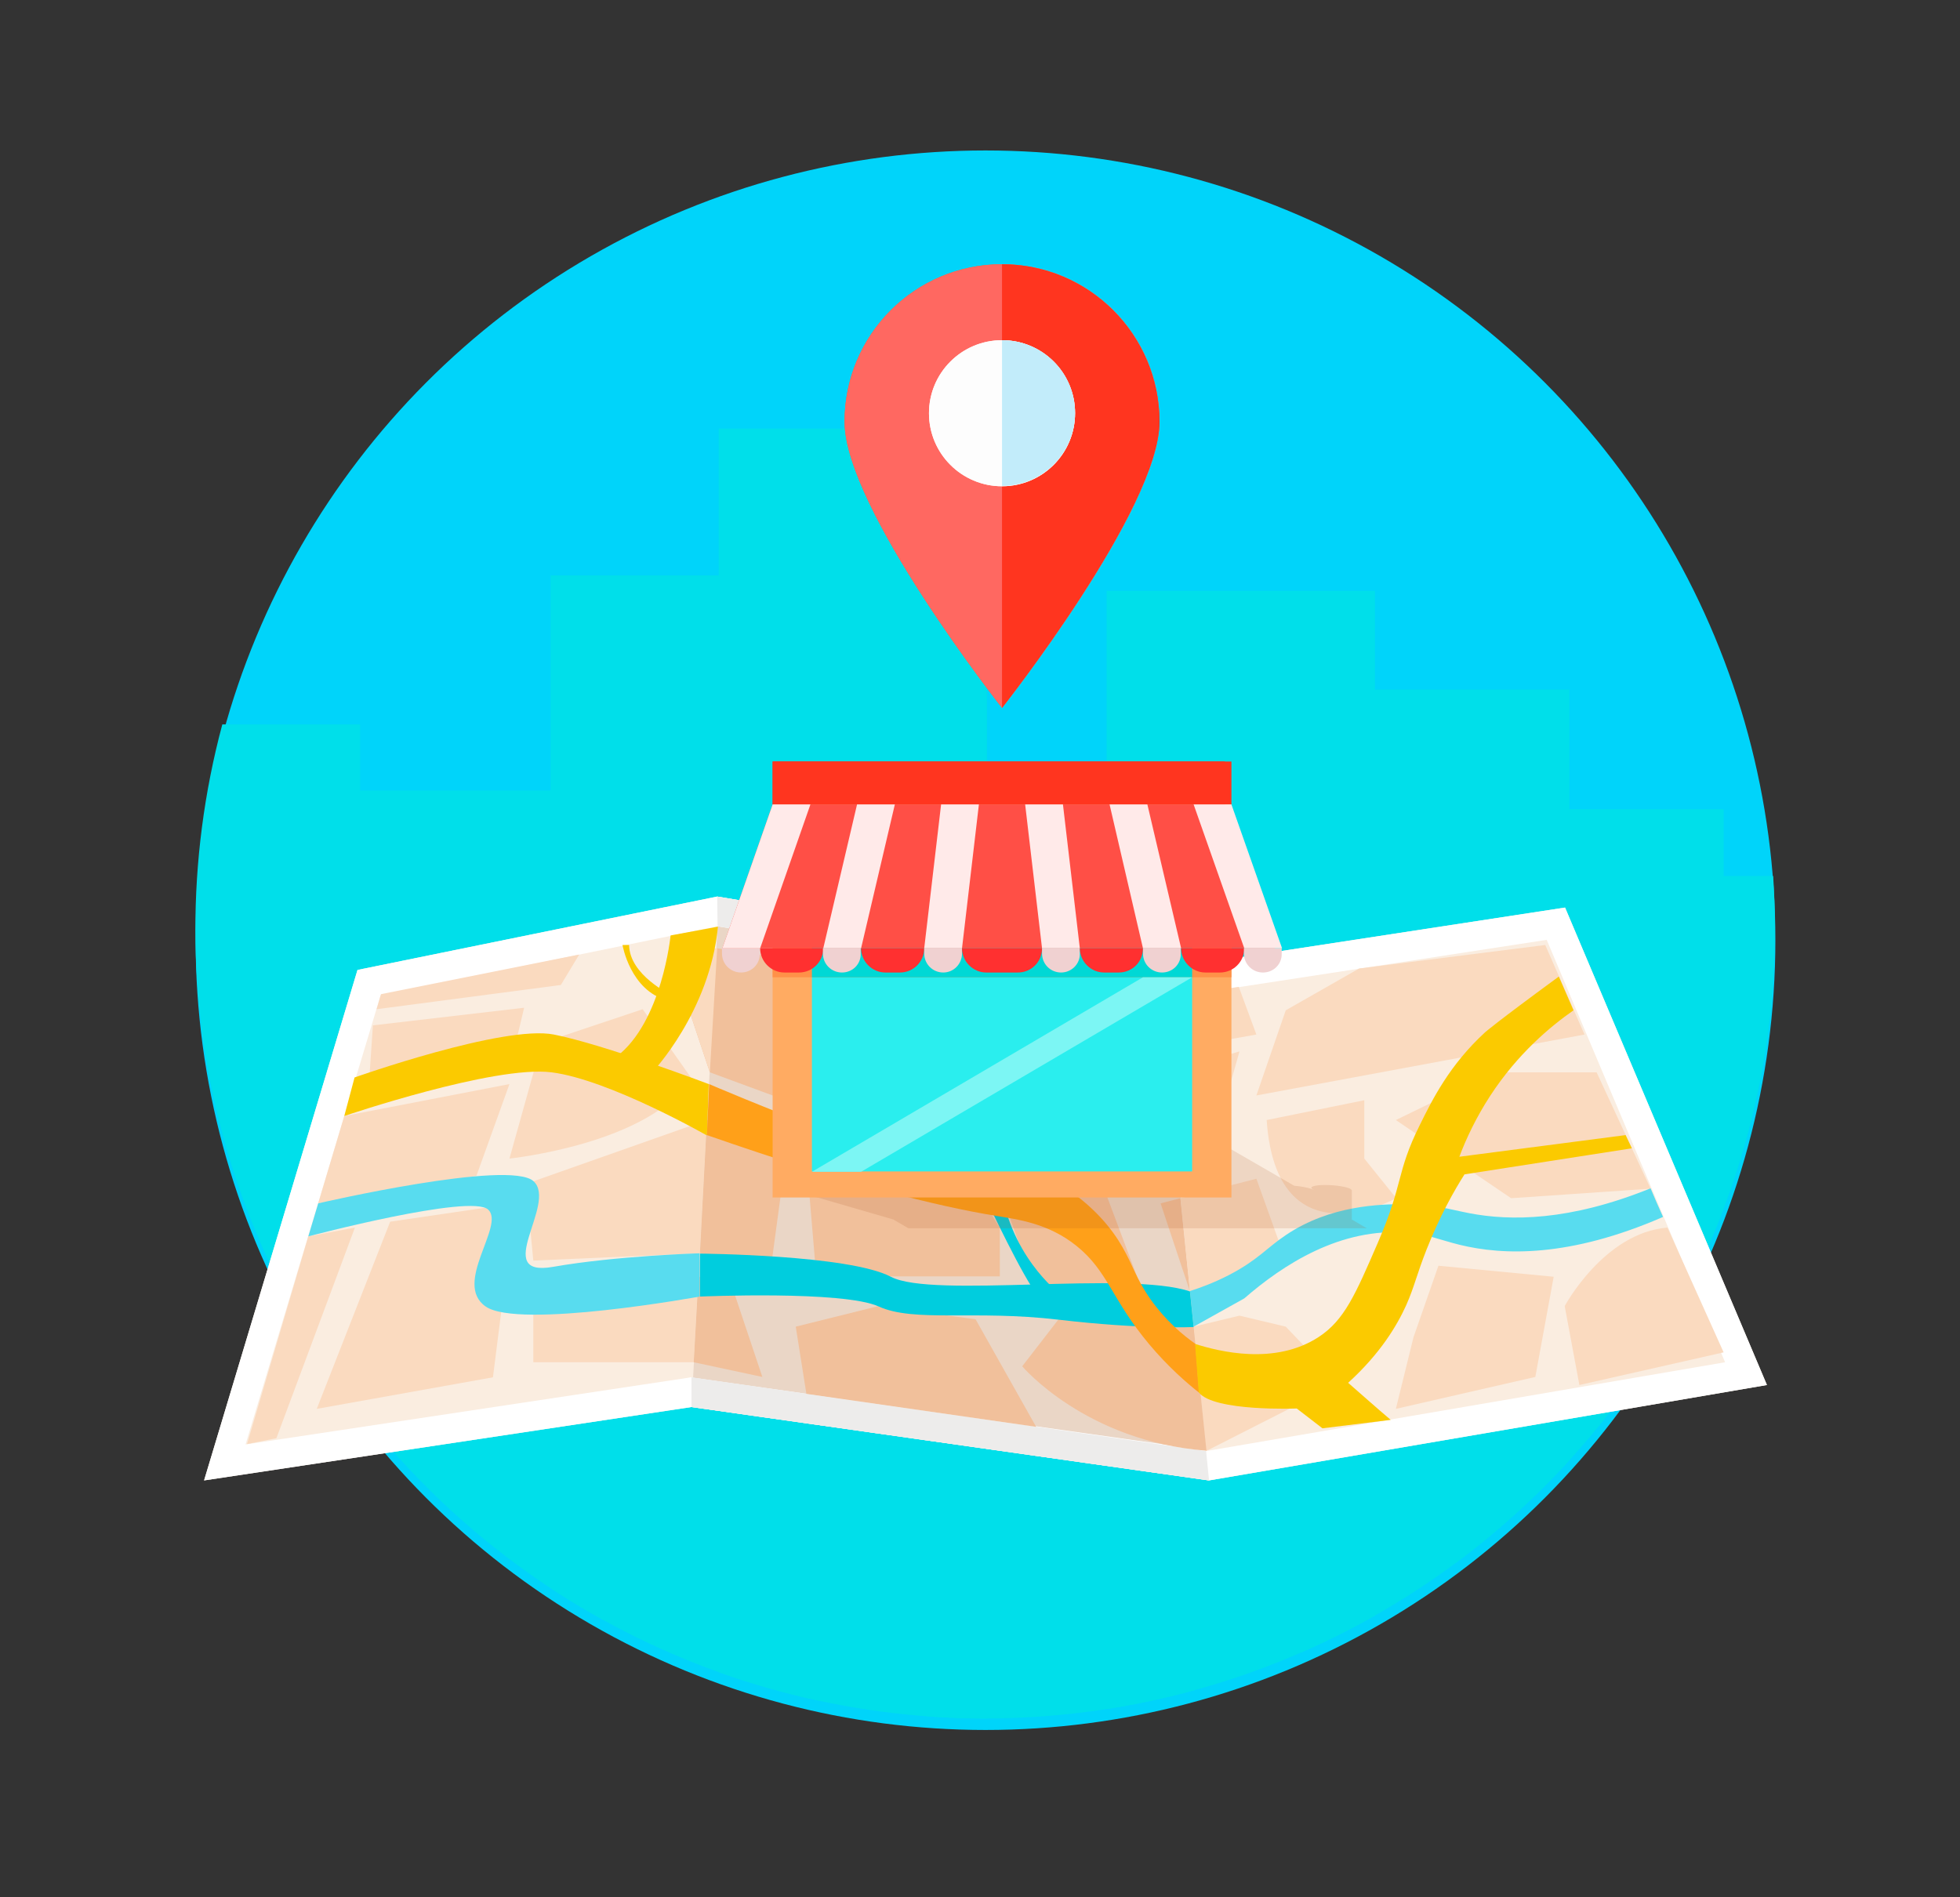 <?xml version="1.0" encoding="UTF-8"?> <!-- Generator: Adobe Illustrator 25.2.1, SVG Export Plug-In . SVG Version: 6.00 Build 0) --> <svg xmlns="http://www.w3.org/2000/svg" xmlns:xlink="http://www.w3.org/1999/xlink" version="1.1" id="Layer_1" x="0px" y="0px" viewBox="0 0 534 517" style="enable-background:new 0 0 534 517;" xml:space="preserve"><rect x="0" y="0" width="534" height="517" fill="#333333" stroke="none"/> <style type="text/css"> .st0{fill:#00D4FA;} .st1{clip-path:url(#SVGID_2_);fill:#00DFEA;} .st2{fill:#FAEDE0;} .st3{fill:#EAD6C6;} .st4{fill:#FFFFFF;} .st5{fill:#EDECEB;} .st6{fill:#FF6119;} .st7{fill:#FF6861;} .st8{fill:#FF351F;} .st9{fill:#FDFDFD;} .st10{fill:#C2ECFA;} .st11{fill:#FADABF;} .st12{fill:#F1C09B;} .st13{fill:#58DCEF;} .st14{fill:#00CDDE;} .st15{fill:#FBCA00;} .st16{fill:#FFA019;} .st17{opacity:0.15;fill:#A8551C;} .st18{fill:#FFAB62;} .st19{fill:#2AEEEE;} .st20{fill:#FF9148;} .st21{fill:#00D8D5;} .st22{fill:#FF4F46;} .st23{fill:#FFEAE9;} .st24{fill:#F0D1D1;} .st25{fill:#FF3030;} .st26{fill:#7CF6F4;} </style> <circle class="st0" cx="268.5" cy="256.2" r="215.2"></circle> <g> <defs> <ellipse id="SVGID_1_" transform="matrix(0.707 -0.707 0.707 0.707 -100.366 263.975)" cx="268.5" cy="253.1" rx="215.2" ry="215.2"></ellipse> </defs> <clipPath id="SVGID_2_"> <use xlink:href="#SVGID_1_" style="overflow:visible;"></use> </clipPath> <rect x="46.2" y="197.4" class="st1" width="51.9" height="183.3"></rect> <rect x="91.4" y="215.4" class="st1" width="73.1" height="253"></rect> <rect x="150" y="156.8" class="st1" width="73.1" height="328.6"></rect> <rect x="195.8" y="116.8" class="st1" width="73.1" height="393.4"></rect> <rect x="252.5" y="216.4" class="st1" width="73.1" height="328.6"></rect> <rect x="301.5" y="161" class="st1" width="73.1" height="328.6"></rect> <rect x="354.5" y="187.9" class="st1" width="73.1" height="328.6"></rect> <rect x="396.5" y="220.5" class="st1" width="73.1" height="328.6"></rect> <rect x="418.2" y="238.7" class="st1" width="73.1" height="328.6"></rect> </g> <g> <g> <polygon class="st2" points="481.4,377.4 329.4,403.4 188.4,383.4 55.6,403.4 97.4,264.3 195.4,244.3 315.4,264.3 426.4,247.3 "></polygon> <polygon class="st3" points="315.4,264.3 329.4,403.4 188.4,383.4 195.5,252.4 "></polygon> <g> <path class="st4" d="M195.5,252.4l118.5,19.8l1.3,0.2l1.3-0.2l104.8-16.1l48.6,115.1l-140.8,24.1l-139.8-19.8l-1.2-0.2l-1.2,0.2 L66.9,393.6l36.8-122.4L195.5,252.4 M195.4,244.3l-98,20L55.6,403.4l132.8-20l141,20l152-26l-55-130.1l-111,17L195.4,244.3 L195.4,244.3z"></path> </g> <polygon class="st5" points="195.4,244.3 195.5,252.4 316.2,272.6 315.4,264.3 "></polygon> <polygon class="st5" points="328.6,395.4 329.4,403.4 188.4,383.4 188.4,375.3 "></polygon> </g> <g> <g> <g> <path class="st6" d="M315.9,114.9c0,23.7-42.9,78-42.9,78s-42.9-54.4-42.9-78c0-23.7,19.2-42.9,42.9-42.9 C296.7,72,315.9,91.2,315.9,114.9z"></path> </g> </g> <g> <g> <path class="st7" d="M315.9,114.9c0,23.7-42.9,78-42.9,78s-42.9-54.4-42.9-78c0-23.7,19.2-42.9,42.9-42.9 C296.7,72,315.9,91.2,315.9,114.9z"></path> </g> </g> <path class="st8" d="M273,72v120.9c0,0,42.9-54.4,42.9-78S296.7,72,273,72z"></path> <g> <g> <circle class="st9" cx="273" cy="112.6" r="19.9"></circle> </g> </g> <g> <g> <circle class="st9" cx="273" cy="112.6" r="19.9"></circle> </g> </g> <path class="st10" d="M273,92.7v39.7c11,0,19.9-8.9,19.9-19.9S284,92.7,273,92.7z"></path> </g> <polygon class="st11" points="86.3,383.9 106.3,332.9 140.3,327.9 134.3,375.3 "></polygon> <polygon class="st11" points="145.3,347.9 145.3,371.2 189,371.2 190.3,347.9 "></polygon> <polygon class="st12" points="190.3,347.9 199,349.2 207.7,375.2 189,371.2 "></polygon> <polygon class="st11" points="86.7,327.9 129.8,320.4 138.8,295.4 93.8,304.1 "></polygon> <path class="st11" d="M138.8,315.7c0,0,38.5-4,49.5-22L175.1,275l-27.5,9.2L138.8,315.7z"></path> <polygon class="st11" points="138.8,291.4 142.8,274.6 101.6,279.4 100.3,298.5 "></polygon> <polygon class="st11" points="103.8,270.9 157.8,260.1 152.8,268.4 102.6,275 "></polygon> <polygon class="st11" points="84,336.9 96.7,334.5 75.3,391.9 67.3,393.5 "></polygon> <polygon class="st11" points="143.3,322.6 145.3,343.5 190.7,341.5 192.6,305.2 "></polygon> <polygon class="st12" points="192.6,305.2 214.3,313.9 209.7,347.9 190.7,341.5 "></polygon> <polygon class="st12" points="182.7,260.1 193.4,292.2 214.3,299.9 219.7,262.2 195.4,258.4 "></polygon> <polygon class="st11" points="195.4,258.4 193.4,292.2 182.7,260.1 "></polygon> <polygon class="st12" points="225.6,257.5 225.6,281.9 261.7,279.2 258.9,263 "></polygon> <path class="st12" d="M225.6,286.5l-8.8,20.8c0,0,35.3,9,44.9,4.3v-11.8l6.7-1.4v-8.6L225.6,286.5z"></path> <path class="st12" d="M219.7,315.7l2.7,32.1h50v-13.3c0,0-6.5-9.2-6.5-14.7L219.7,315.7z"></path> <polygon class="st12" points="219.7,379.8 216.8,361.5 239.3,355.9 265.8,359.5 282.3,388.8 "></polygon> <polygon class="st12" points="272.3,269.7 282.3,286.5 317.6,286.3 316.2,272.2 285.9,267.5 "></polygon> <polygon class="st11" points="316.2,272.2 317.6,286.3 342.3,281.9 337.5,268.9 "></polygon> <polygon class="st12" points="278.4,295.4 277.2,298.5 272.3,311.6 320.5,315.7 318.2,292.2 "></polygon> <polygon class="st11" points="318.2,292.2 337.7,286.5 329.4,315.7 320.5,315.7 "></polygon> <polygon class="st12" points="272.3,323.9 282.3,351.9 311.3,351.9 301,324.4 278.4,321.2 "></polygon> <polygon class="st12" points="321.6,326.5 316.2,327.9 324.2,351.9 "></polygon> <polygon class="st11" points="321.6,326.5 342.3,321.2 350.3,343.5 324.2,351.9 "></polygon> <polygon class="st11" points="337.7,358.5 325.2,361.5 328.6,395.4 365,376.9 350.3,361.5 "></polygon> <path class="st12" d="M325.2,361.5l-13.8-2h-23l-9.9,12.8c0,0,17.3,20.5,50.2,23L325.2,361.5z"></path> <polygon class="st11" points="421,257.5 370.3,263.9 350.3,275.3 342.3,298.5 431.7,281.9 "></polygon> <polygon class="st11" points="435,292.2 407,292.2 380.3,305.2 411.7,326.5 449.7,323.9 "></polygon> <path class="st11" d="M345.1,305.2l26.6-5.4v15.9l8.7,10.8C380.3,326.5,347.8,344.6,345.1,305.2z"></path> <polygon class="st11" points="391.9,344.9 385.1,364.4 380.3,383.9 418.3,375.2 423.3,347.9 "></polygon> <path class="st11" d="M454.3,334.5l15.3,34l-39.3,8.9l-4-21.5C426.3,355.9,437,335.9,454.3,334.5z"></path> <path class="st13" d="M453.1,331.6c-25.5,11.1-43.5,10.5-55.4,7.6c-5.3-1.3-8.4-2.8-14.3-3.3c-18.2-1.5-33.8,8.7-44.4,17.9 c-4.6,2.6-9.2,5.1-13.8,7.7l-1-9.7c2.5-0.8,6.2-2.1,10.5-4.3c8.1-4.2,10.3-7.4,15.7-11c12.2-8.2,25.9-8.3,31.7-8.4 c8.2-0.1,13,1.5,18.3,2.5c11,2.1,27.1,2.2,49.3-6.8C450.8,326.4,451.9,329,453.1,331.6z"></path> <path class="st14" d="M324.2,351.9l1,9.7c0,0-13.8,0.7-36.8-2c-23-2.7-39.3,0.8-49-3.6c-9.7-4.4-48.7-2.7-48.7-2.7v-11.7 c0,0,40.6,0.3,52,6.3C254,353.9,307.4,346.2,324.2,351.9z"></path> <path class="st13" d="M190.7,341.5c0,0-23,0.7-40,3.7s1.2-17.2-5.3-23.3c-6.5-6.1-58.7,6-58.7,6l-2.7,9c0,0,44.3-11.7,49-7.3 c4.7,4.3-9.7,20.1-0.7,26.4c9,6.3,58.3-2.7,58.3-2.7V341.5z"></path> <path class="st14" d="M288.7,352.5c0,0-14.3-10.7-16.3-31.3c-2-20.7,6.6-15.8,6.1-29c-0.5-13.2-9.9-27.5-9.9-27.5l-3.8-0.6 c0,0,12,19.8,9.7,28.2c-2.3,8.4-9.7,26.4-5.9,34.4c3.9,8,12.5,26,15.5,27.7C287,355.9,288.7,352.5,288.7,352.5z"></path> <path class="st15" d="M93.8,304.1c0,0,40.9-13.9,56.5-11.9c15.7,2,42.3,17.2,42.3,17.2l0.5-14c0,0-28.5-10.8-42.2-13.5 c-13.7-2.7-54.3,11.7-54.3,11.7L93.8,304.1z"></path> <path class="st16" d="M193.2,295.4c0,0,61.5,26.5,79.2,25.8c17.7-0.7,43.8-49,43.8-49l1.4,14.1c0,0-11.9,30.1-28.9,36.3 c9.4,6,14.3,12.3,17.1,17.2c2.9,5,3.7,8.6,7.7,14.3c4.2,5.9,8.8,9.7,12.2,12.1c0.3,4.4,0.7,8.9,1,13.3c-3.3-2.6-8.4-7-13.6-13.2 c-10.3-12.3-11.2-19.9-19.8-26.8c-7.7-6.2-16-7.2-22-8.2c-15.9-2.6-40-8.5-78.7-22C192.8,304.7,193,300,193.2,295.4z"></path> <polygon class="st15" points="316.2,272.2 324.2,271 317.6,286.3 "></polygon> <path class="st15" d="M325.6,366.2c6.6,2.1,21.8,5.9,33.7-1.9c7-4.6,10-11.6,16.1-25.7c7.1-16.4,4.9-18.9,11.4-32 c3.4-6.9,8.1-16.4,17.8-25.3c0,0,2.5-2.3,20.1-15.2l0,0l4,9.2c-6.3,4.4-15.2,11.8-22.7,23.3c-3.9,6-6.6,11.8-8.4,16.6l45.3-5.9 l1.7,3.6l-45.6,7.1c-2.8,4.4-6.7,11.3-10.3,20.4c-2.8,7.1-3.3,10.1-5.6,15.3c-2.5,5.5-7,13.1-15.8,21.1c3.9,3.4,7.7,6.8,11.6,10.1 l-18.6,2.3l-7-5.4c0,0-22.6,0.9-26.7-4.4L325.6,366.2z"></path> <path class="st15" d="M177.7,292.2c0,0,15.7-16.5,17.9-39.7l-12.9,2.4c0,0-2.3,23.5-14.7,33L177.7,292.2z"></path> <path class="st15" d="M182.7,271c0,0-11.2-5.3-11.3-13.5h-1.8c0,0,2.1,12.4,12.2,15.1C191.8,275.4,182.7,271,182.7,271z"></path> <path class="st17" d="M368.3,324.3l0,8l4.1,2.4h-1.8H247.5l-4.1-2.4l-27.6-8l-0.5-0.3c-1-0.6,0.5-1.1,3.4-1.1s6,0.5,7,1.1l0.5,0.3 c-0.9-0.5-0.3-0.9,1.4-1.2l-0.7-0.4l-11.1-12.2h115l21.1,12.2l0.7,0.4c2.4,0.2,4.6,0.7,5.5,1.2l-0.5-0.3c-1-0.6,0.5-1.1,3.4-1.1 s6,0.5,7,1.1L368.3,324.3L368.3,324.3z"></path> <g> <rect x="210.5" y="219.2" class="st18" width="125" height="107.1"></rect> <rect x="221.2" y="230.5" class="st19" width="103.6" height="88.7"></rect> <rect x="210.5" y="219.2" class="st20" width="125" height="47.1"></rect> <rect x="221.2" y="230.5" class="st21" width="103.6" height="35.8"></rect> <rect x="210.5" y="207.5" class="st8" width="123.2" height="11.7"></rect> <rect x="210.5" y="207.5" class="st8" width="125" height="11.7"></rect> <polygon class="st22" points="333.7,219.2 210.5,219.2 196.8,258.4 347.4,258.4 "></polygon> <polygon class="st23" points="220.8,219.2 210.5,219.2 196.8,258.4 207.1,258.4 "></polygon> <polygon class="st23" points="243.8,219.2 233.5,219.2 224.3,258.4 234.6,258.4 "></polygon> <polygon class="st23" points="266.7,219.2 256.4,219.2 251.8,258.4 262.1,258.4 "></polygon> <polygon class="st23" points="289.6,219.2 279.3,219.2 283.9,258.4 294.2,258.4 "></polygon> <polygon class="st23" points="312.6,219.2 302.3,219.2 311.4,258.4 321.8,258.4 "></polygon> <polygon class="st23" points="335.5,219.2 325.2,219.2 339,258.4 349.3,258.4 "></polygon> <path class="st24" d="M201.9,265L201.9,265c-2.9,0-5.2-2.3-5.2-5.2v-1.4h10.3v1.4C207.1,262.7,204.8,265,201.9,265z"></path> <path class="st25" d="M217.7,265h-4c-3.6,0-6.6-3-6.6-6.6l0,0h17.2l0,0C224.3,262.1,221.3,265,217.7,265z"></path> <path class="st24" d="M229.4,265L229.4,265c-2.9,0-5.2-2.3-5.2-5.2v-1.4h10.3v1.4C234.6,262.7,232.3,265,229.4,265z"></path> <path class="st25" d="M245.2,265h-4c-3.6,0-6.6-3-6.6-6.6l0,0h17.2l0,0C251.8,262.1,248.8,265,245.2,265z"></path> <path class="st24" d="M257,265L257,265c-2.9,0-5.2-2.3-5.2-5.2v-1.4h10.3v1.4C262.1,262.7,259.8,265,257,265z"></path> <path class="st25" d="M277.3,265h-8.6c-3.6,0-6.6-3-6.6-6.6l0,0h21.8l0,0C283.9,262.1,281,265,277.3,265z"></path> <path class="st24" d="M289.1,265L289.1,265c-2.9,0-5.2-2.3-5.2-5.2v-1.4h10.3v1.4C294.3,262.7,291.9,265,289.1,265z"></path> <path class="st25" d="M304.8,265h-4c-3.6,0-6.6-3-6.6-6.6l0,0h17.2l0,0C311.4,262.1,308.5,265,304.8,265z"></path> <path class="st24" d="M316.6,265L316.6,265c-2.9,0-5.2-2.3-5.2-5.2v-1.4h10.3v1.4C321.8,262.7,319.5,265,316.6,265z"></path> <path class="st25" d="M332.4,265h-4c-3.6,0-6.6-3-6.6-6.6l0,0H339l0,0C339,262.1,336,265,332.4,265z"></path> <path class="st24" d="M344.1,265L344.1,265c-2.9,0-5.2-2.3-5.2-5.2v-1.4h10.3v1.4C349.3,262.7,347,265,344.1,265z"></path> </g> <polygon class="st26" points="221.2,319.3 234.6,319.3 324.8,266.3 311.4,266.3 "></polygon> </g> </svg> 